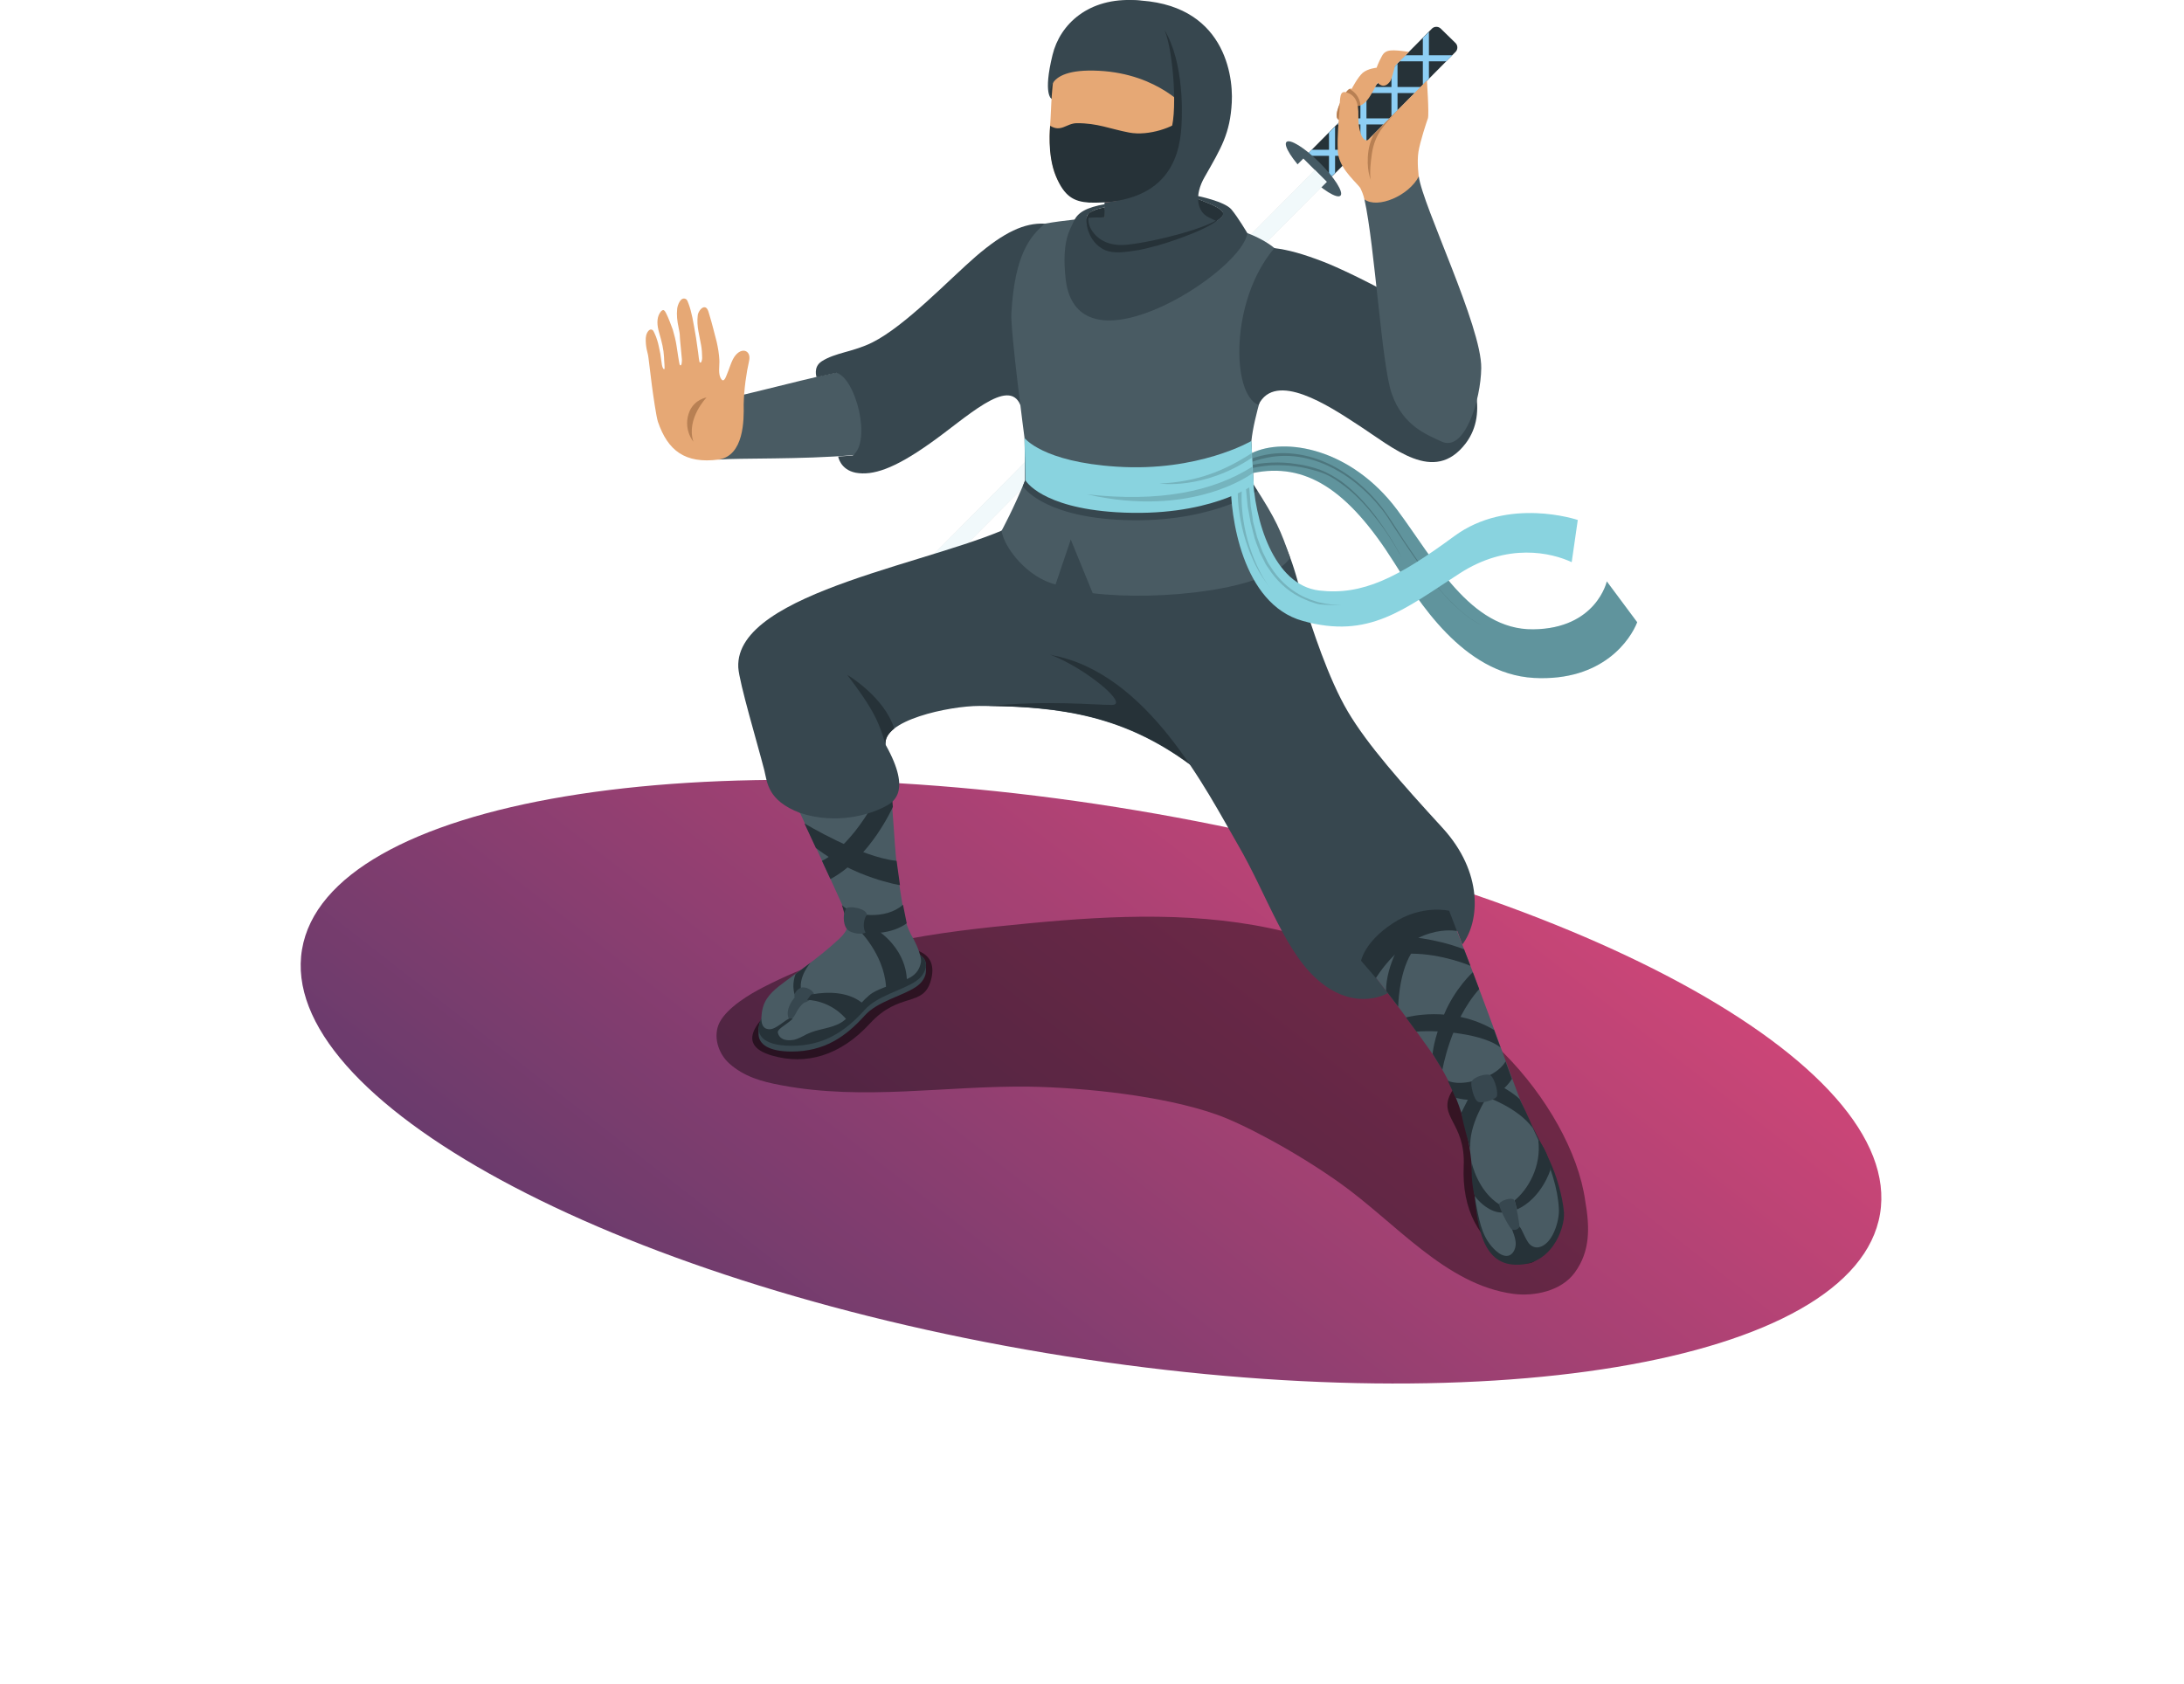 <svg width="647" height="499" viewBox="0 0 647 499" fill="none" xmlns="http://www.w3.org/2000/svg">
<g opacity="0.8" filter="url(#filter0_f_0_6)">
<path d="M309.741 400.879C180.649 379.247 82.031 325.723 89.469 281.331C96.909 236.939 207.588 218.488 336.68 240.121C465.771 261.753 564.39 315.277 556.951 359.669C549.512 404.061 438.832 422.512 309.741 400.879Z" fill="url(#paint0_linear_0_6)"/>
</g>
<g opacity="0.4" filter="url(#filter1_f_0_6)">
<path d="M466.51 377.069C462.51 382.569 454.51 384.169 448.31 383.369C428.21 380.669 413.51 362.269 396.71 350.369C383.61 341.069 367.81 332.769 360.21 330.169C344.51 324.669 321.51 322.269 304.91 321.969C280.01 321.669 256.01 326.169 231.51 321.569C225.51 320.469 220.41 318.969 216.11 315.169C212.71 312.169 211.11 306.869 213.21 302.869C215.61 298.369 222.31 294.469 226.01 292.569C251.61 279.369 276.51 276.269 304.91 273.569C330.11 271.169 356.01 269.969 380.81 276.069C405.11 282.069 428.01 294.469 445.71 312.269C458.01 324.669 467.61 341.369 469.61 355.769C471.01 363.769 471.11 370.769 466.51 377.069Z" fill="black"/>
</g>
<g opacity="0.5" filter="url(#filter2_f_0_6)">
<path d="M433.617 345.46C433.034 358.428 438.119 367.673 447.426 372.793C467.219 383.68 451.439 334.34 447.837 329.06C441.041 319.098 434.194 316.229 429.972 323.606C425.75 330.984 434.201 332.492 433.617 345.46Z" fill="black"/>
</g>
<g opacity="0.5" filter="url(#filter3_f_0_6)">
<path d="M257.721 303.251C248.938 312.808 238.797 315.722 228.604 312.732C206.926 306.375 253.041 282.773 259.324 281.604C271.18 279.398 278.042 282.23 275.788 290.425C273.534 298.621 266.505 293.693 257.721 303.251Z" fill="black"/>
</g>
<path d="M387.91 47.669L392.31 51.969C392.71 52.369 393.21 52.469 393.81 52.469C394.21 52.469 394.61 52.269 394.91 51.969L431.21 15.369C431.91 14.669 431.91 13.469 431.21 12.769L426.81 8.469C426.11 7.769 424.91 7.769 424.21 8.469L387.81 45.169C387.51 45.469 387.31 45.869 387.31 46.269C387.31 46.769 387.51 47.269 387.91 47.669Z" fill="#263238"/>
<path d="M396.11 36.869L397.91 35.069H403.01V29.969L404.81 28.169V35.069H411.71L409.91 36.869H404.81V41.969L403.01 43.769V36.869H396.11ZM414.61 18.169L416.41 16.369H421.51V11.269L423.31 9.469V16.369H430.21L428.41 18.169H423.31V23.269L421.51 25.069V18.169H414.61ZM405.31 27.569L407.11 25.769H412.21V20.669L414.01 18.869V25.769H420.91L419.11 27.569H414.01V32.669L412.21 34.469V27.569H405.31ZM387.41 46.169C387.41 45.769 387.61 45.369 387.91 45.069L388.61 44.369H393.71V39.269L395.51 37.469V44.369H402.41L400.61 46.169H395.51V51.269L394.81 51.969C394.51 52.269 394.11 52.469 393.71 52.469V46.169H387.41Z" fill="#8ECFF5"/>
<path d="M387.31 51.869C391.71 56.269 396.11 58.969 397.11 57.969C398.11 56.969 395.31 52.569 390.91 48.169C386.51 43.769 382.11 41.069 381.11 42.069C380.11 43.069 382.91 47.469 387.31 51.869Z" fill="#455A64"/>
<path d="M249.91 198.169L393.01 53.869L386.11 46.969L260.51 173.669C254.01 180.169 250.21 188.969 249.91 198.169Z" fill="white"/>
<path d="M389.51 50.369L256.91 184.069C253.11 187.869 250.71 192.769 249.91 198.069L393.01 53.869L389.51 50.369Z" fill="#E0E0E0"/>
<path d="M389.51 50.369L256.91 184.069C253.11 187.869 250.71 192.769 249.91 198.069L393.01 53.869L389.51 50.369Z" fill="#F1F9FB"/>
<path d="M404.21 59.169C403.11 53.469 397.61 50.269 401.81 44.969L422.71 23.869C422.71 23.869 423.41 33.769 423.01 35.069C422.61 36.169 420.71 41.869 420.21 44.969C419.71 48.069 420.31 52.369 420.31 52.369C419.71 57.369 412.11 65.369 404.21 59.169Z" fill="#E6A875"/>
<path d="M417.411 15.369C412.311 14.669 410.511 14.569 409.411 16.569C408.311 18.569 407.811 20.069 407.811 20.069C407.811 20.069 405.311 20.269 403.711 21.569C402.211 22.869 400.411 26.369 400.411 26.369C400.411 26.369 399.911 25.569 398.311 27.969C396.811 30.369 394.411 35.969 397.411 35.569C400.111 35.169 401.611 31.269 401.611 31.269C401.611 31.269 403.611 32.269 406.011 28.269C406.811 26.969 408.111 24.469 408.111 24.469C408.111 24.469 409.911 26.869 411.911 23.969C412.311 23.369 413.311 19.369 413.311 19.369L417.411 15.369Z" fill="#E6A875"/>
<path d="M399.763 26.357C399.436 26.541 398.965 26.988 398.311 27.969C396.811 30.369 394.411 35.969 397.411 35.569C400.111 35.169 401.611 31.269 401.611 31.269C401.611 31.269 402.172 31.55 403.056 31.219C402.769 28.616 401.223 27.122 399.763 26.357Z" fill="#B88053"/>
<path d="M402.91 55.569C400.61 52.869 396.511 49.369 396.311 44.669C396.111 39.869 396.611 36.069 396.811 32.569C397.011 29.069 396.811 26.769 398.811 27.369C401.611 28.169 402.51 30.469 402.41 34.369C402.31 37.169 403.11 42.469 405.51 41.469L402.91 55.569Z" fill="#E6A875"/>
<path d="M413.61 33.169C410.31 36.869 407.31 39.469 406.41 45.569C405.51 51.669 406.11 53.369 406.11 53.369C406.11 53.369 404.61 50.069 405.41 44.569C405.81 41.869 407.01 39.769 407.01 39.769L413.61 33.169Z" fill="#B88053"/>
<path d="M225.611 301.669C228.011 297.069 231.311 293.569 243.411 289.769C255.511 285.869 259.511 281.469 267.511 281.669C272.311 281.769 274.311 283.769 274.311 285.969C274.311 286.269 274.311 287.369 274.311 287.669C274.311 289.369 273.211 291.169 271.411 292.369C267.311 295.169 259.911 296.669 256.111 300.969C250.511 307.169 244.211 311.569 234.511 311.569C227.811 311.569 224.811 309.469 224.711 306.469C224.711 306.169 224.711 305.069 224.711 304.769C224.811 303.769 225.111 302.769 225.611 301.669Z" fill="#37474F"/>
<path d="M267.511 281.669C276.111 281.869 275.511 287.869 271.411 290.669C267.311 293.469 259.911 294.969 256.111 299.269C250.511 305.469 244.211 309.869 234.511 309.869C225.811 309.869 223.211 306.369 225.611 301.769C228.011 297.169 231.311 293.669 243.411 289.869C255.511 285.969 259.511 281.469 267.511 281.669Z" fill="#263238"/>
<path d="M222.211 208.969C222.211 208.969 248.511 265.469 250.611 270.669C251.611 273.169 251.711 275.269 248.611 278.169C242.411 283.969 235.711 288.369 230.811 292.169C227.811 294.569 225.911 296.769 225.611 300.869C225.411 302.869 225.711 304.969 228.011 304.969C230.411 304.969 234.011 300.569 234.811 301.869C232.811 303.769 230.611 304.669 230.411 305.769C230.511 306.869 231.511 308.769 235.311 308.069C236.311 307.869 238.011 306.969 238.911 306.469C242.311 304.769 246.011 304.869 249.211 302.969C252.011 301.269 255.711 295.869 258.511 294.169C260.811 292.769 265.411 291.369 268.011 290.369C271.311 289.169 272.411 287.269 272.811 285.169C273.111 283.669 271.711 280.269 270.811 278.569C269.311 275.969 268.811 274.769 268.211 272.569C267.711 270.669 267.011 265.869 266.611 263.369C263.611 244.869 265.911 232.169 259.211 216.969C253.611 203.669 222.211 208.969 222.211 208.969Z" fill="#495B63"/>
<path d="M264.511 239.069C264.511 239.069 257.911 254.069 246.011 260.469L243.511 255.069C248.711 252.569 258.011 243.069 263.511 227.469L264.511 239.069Z" fill="#263238"/>
<path d="M235.411 294.669C234.411 291.469 235.711 288.569 235.711 288.569L240.111 285.269C240.111 285.269 236.611 289.169 237.311 293.269L235.411 294.669Z" fill="#263238"/>
<path d="M235.411 295.569C235.011 294.569 236.011 293.169 237.311 292.669C238.611 292.169 240.911 293.469 241.111 294.469C241.411 295.469 239.011 297.069 238.211 297.069C236.111 298.769 235.711 300.869 234.811 301.669C234.211 301.969 233.611 301.669 233.611 301.669C232.711 299.269 234.411 296.769 235.411 295.569Z" fill="#37474F"/>
<path d="M239.111 296.269C239.111 296.269 246.411 296.169 251.411 302.869L256.311 298.069C256.311 298.069 252.111 292.469 240.311 294.669L239.111 296.269Z" fill="#263238"/>
<path d="M268.611 273.569C264.711 276.469 257.211 277.769 251.011 274.769C251.211 273.969 249.411 268.169 249.411 268.169C252.811 271.669 262.511 272.569 267.511 268.069L268.611 273.569Z" fill="#263238"/>
<path d="M254.911 276.069C254.911 276.069 262.811 283.969 262.511 294.169L268.611 291.369C268.611 291.369 269.711 282.369 259.611 275.369L254.911 276.069Z" fill="#263238"/>
<path d="M256.811 271.069C256.011 271.869 255.411 274.769 256.411 276.269C255.811 276.969 252.111 276.769 250.911 275.269C249.611 273.769 249.711 270.169 250.811 269.069C251.911 268.369 256.711 269.169 256.811 271.069Z" fill="#37474F"/>
<path d="M266.611 262.269C266.611 262.269 253.311 260.169 241.711 251.269L238.311 243.969C238.311 243.969 254.811 253.969 265.611 255.069L266.611 262.269Z" fill="#263238"/>
<path d="M352.811 226.769C333.511 212.469 315.011 209.169 290.111 209.169C281.211 209.169 261.011 213.469 262.411 220.769C270.311 234.869 264.411 237.869 262.011 239.069C257.411 241.469 247.611 244.369 237.011 240.869C227.311 237.169 227.311 231.769 226.411 228.169C224.411 220.369 219.011 202.369 218.711 197.769C217.611 175.069 279.311 166.569 301.411 155.069C301.411 155.169 345.011 180.269 352.811 226.769Z" fill="#37474F"/>
<path d="M329.411 208.869C334.711 208.869 321.611 197.969 311.111 193.969L342.311 198.569C347.111 206.469 350.911 215.869 352.811 226.669C334.311 212.869 316.411 209.369 292.911 209.169C310.711 207.469 324.011 208.869 329.411 208.869Z" fill="#263238"/>
<path d="M264.911 215.869C263.211 217.269 262.211 218.769 262.311 220.469C260.011 212.469 257.511 208.669 251.011 199.969C251.011 199.969 261.911 206.369 264.911 215.869Z" fill="#263238"/>
<path d="M305.711 144.269L368.511 142.369C382.211 159.469 383.111 168.369 385.911 177.269C388.711 186.169 393.511 201.069 399.311 210.869C405.111 220.669 415.211 232.069 427.311 245.269C439.411 258.469 438.411 272.969 433.211 279.869L431.711 275.869C431.711 275.869 426.611 273.169 417.111 279.569C407.711 285.969 407.711 289.769 407.711 289.769L411.111 294.269C411.111 294.269 402.311 299.669 391.611 291.369C380.911 283.069 375.611 265.569 366.711 250.269C357.411 234.269 340.011 199.169 311.311 194.069C311.311 194.069 317.811 193.269 297.711 163.969L305.711 144.269Z" fill="#37474F"/>
<path d="M451.111 327.969C453.111 332.269 456.911 339.269 459.011 343.769C461.111 348.269 462.911 354.469 463.311 359.169C463.711 363.869 459.511 375.769 448.011 374.669C438.411 373.769 437.411 361.169 436.611 351.469C435.711 341.069 435.611 331.769 435.611 331.769L451.111 327.969Z" fill="#263238"/>
<path d="M455.811 369.569C454.711 369.769 453.411 369.269 452.611 367.969C452.011 367.069 451.211 365.269 450.711 364.269C449.711 362.269 447.211 362.269 448.111 364.769C448.611 366.069 449.111 367.469 449.011 368.869C448.911 370.269 448.111 371.769 446.811 372.069C445.511 372.369 444.111 371.469 443.111 370.569C439.311 367.069 438.511 362.869 437.511 358.069C436.411 352.769 436.311 347.269 435.611 341.869C434.211 330.669 429.911 319.869 423.311 310.769C417.211 302.169 414.011 297.969 407.611 289.669C406.311 280.669 423.411 271.269 431.611 275.769C438.311 292.969 445.011 311.469 447.311 317.769C449.611 324.069 450.411 326.069 451.611 328.869C453.111 332.269 455.111 336.269 456.811 340.169C459.311 345.869 461.511 351.969 461.811 358.269C462.011 361.569 460.011 368.769 455.811 369.569Z" fill="#495B63"/>
<path d="M445.111 359.269C445.111 359.269 441.211 359.769 436.911 354.469C436.911 354.469 435.711 350.869 436.011 344.569C436.011 344.569 437.711 352.869 444.311 356.969L445.111 359.269Z" fill="#263238"/>
<path d="M448.711 355.669C452.611 352.469 456.711 345.669 455.711 337.769C455.711 337.769 458.911 341.269 459.311 346.569C459.311 346.569 456.811 354.969 449.411 358.369L448.711 355.669Z" fill="#263238"/>
<path d="M450.111 363.569C450.111 362.069 449.111 356.969 448.611 355.669C448.211 354.469 443.911 355.769 444.111 356.969C444.311 358.169 446.511 362.769 447.811 364.269C447.911 364.269 449.311 364.869 450.111 363.569Z" fill="#37474F"/>
<path d="M454.011 334.169C449.711 328.269 440.511 325.069 440.511 325.069C440.511 325.069 434.911 333.469 435.611 340.369C435.611 340.369 433.511 333.569 432.911 329.669L436.911 321.769L441.411 320.269C441.411 320.269 446.811 322.469 450.211 325.669C450.111 325.669 453.011 331.069 454.011 334.169Z" fill="#263238"/>
<path d="M438.711 319.669C444.611 317.669 446.011 314.469 446.011 314.469L447.911 319.669C444.211 325.469 437.911 326.969 431.211 325.269C431.211 325.269 428.811 320.069 428.911 320.169C429.111 320.369 432.211 321.869 438.711 319.669Z" fill="#263238"/>
<path d="M441.611 318.669C442.911 319.769 443.911 323.869 443.411 324.869C443.011 325.769 439.211 327.069 437.911 326.469C436.611 325.969 435.611 321.469 435.911 320.569C436.511 318.969 440.711 317.869 441.611 318.669Z" fill="#37474F"/>
<path d="M444.511 310.369C439.711 306.469 426.811 305.069 419.611 305.669L416.511 301.469C416.511 301.469 429.911 297.669 442.611 305.169L444.511 310.369Z" fill="#263238"/>
<path d="M427.311 316.969C427.311 316.969 429.711 302.569 438.211 293.069L436.311 288.069C436.311 288.069 431.011 292.869 427.811 300.569C424.611 308.069 424.411 312.269 424.411 312.269L427.311 316.969Z" fill="#263238"/>
<path d="M435.611 286.169C435.611 286.169 427.311 282.569 418.011 282.569C414.311 288.769 414.211 298.269 414.211 298.269L410.611 293.569C410.611 285.669 416.011 277.469 416.011 277.469C416.011 277.469 424.511 277.769 433.711 281.269L435.611 286.169Z" fill="#263238"/>
<path d="M431.611 275.869C431.611 275.869 418.511 272.969 407.611 289.769L403.211 284.669C403.211 284.669 404.211 279.069 412.611 273.569C421.211 267.869 429.311 269.869 429.311 269.869L431.611 275.869Z" fill="#263238"/>
<path d="M247.81 110.369C234.91 113.069 215.41 118.569 210.51 118.869C210.51 118.869 207.21 131.069 212.91 136.169C219.11 135.669 237.41 136.169 252.61 134.869C256.71 134.369 261.61 113.369 247.81 110.369Z" fill="#495B63"/>
<path d="M309.511 66.269C303.411 65.969 297.411 68.869 289.211 75.869C281.111 82.869 268.21 96.569 258.41 101.469C252.81 104.269 247.41 104.469 243.41 107.069C240.81 108.769 241.91 111.769 241.91 111.769L247.81 110.469C253.51 112.069 258.311 130.769 252.611 134.969L248.31 135.269C248.31 135.269 248.91 139.169 253.511 140.069C258.511 140.969 264.811 138.969 275.511 131.369C286.211 123.869 298.81 111.469 302.31 120.069C302.31 120.069 309.61 116.269 313.31 95.069C315.61 81.269 309.511 66.269 309.511 66.269Z" fill="#37474F"/>
<path d="M212.91 136.169C202.91 137.469 197.81 133.469 194.91 124.969C194.41 123.469 193.51 117.169 193.111 114.169C192.811 111.469 192.41 108.769 192.111 106.069C192.01 104.869 191.51 103.669 191.41 102.469C191.31 101.769 191.21 100.169 191.41 99.469C191.51 98.869 192.31 96.969 193.41 97.869C193.61 98.069 193.81 98.569 193.91 98.769C194.21 99.369 194.511 100.169 194.711 100.869C195.111 102.069 195.311 103.469 195.611 104.769C195.711 105.369 195.81 106.269 195.91 106.869C196.11 108.869 196.51 109.469 196.81 109.369C197.01 109.269 196.711 106.669 196.711 105.769C196.611 103.569 196.111 101.469 195.211 98.369C194.711 96.569 194.41 94.369 195.51 92.669C195.71 92.369 196.01 91.969 196.41 91.869C196.91 91.869 197.11 92.469 197.31 92.769C198.11 94.369 198.71 96.069 199.31 97.669C199.71 98.969 200.21 100.969 200.41 102.369C200.61 103.569 201.21 107.969 201.41 108.169C202.01 108.669 202.01 106.969 202.01 106.469C201.91 104.969 201.41 100.569 201.41 99.869C201.41 98.869 201.21 97.969 201.01 96.969C200.61 95.069 200.41 93.369 200.611 91.469C200.711 90.469 201.611 87.869 203.111 88.569C203.611 88.769 203.81 89.569 204.01 90.069C204.51 91.369 204.811 92.769 205.111 94.069C205.51 96.169 205.711 97.169 206.211 100.169C206.411 101.369 206.51 102.469 206.81 104.369C206.91 105.069 207.11 107.269 207.31 107.369C207.81 107.769 208.01 106.469 208.01 106.069C208.01 104.969 207.911 103.469 207.711 102.369C207.311 100.269 207.21 99.869 206.91 98.169C206.61 96.569 206.511 94.969 206.711 93.369C206.811 92.569 207.61 91.269 208.41 91.069C209.71 90.769 209.911 92.669 210.211 93.469C211.011 96.069 211.61 98.669 212.31 101.269C212.71 103.069 213.011 104.769 213.111 106.669C213.211 108.269 212.611 110.969 213.711 112.369C214.511 113.469 215.11 111.469 215.41 110.769C216.01 109.369 216.411 107.869 217.111 106.469C219.211 102.469 222.71 103.569 221.91 106.969C221.11 110.469 220.41 115.269 220.31 119.869C220.41 124.469 220.41 134.969 212.91 136.169Z" fill="#E6A875"/>
<path d="M209.31 117.769C209.31 117.769 203.21 124.069 205.41 130.869C205.41 130.869 202.11 126.969 204.31 121.769C205.91 118.269 209.31 117.769 209.31 117.769Z" fill="#B88053"/>
<path d="M354.91 58.969C364.51 62.569 363.81 63.669 358.91 66.369C354.01 69.169 335.711 75.169 329.311 74.169C322.911 73.269 320.811 65.069 322.511 63.369C324.211 61.669 327.41 61.469 327.41 61.469L354.91 58.969Z" fill="#263238"/>
<path d="M370.811 134.269C380.611 129.469 400.21 132.769 413.91 151.069C424.81 165.669 435.51 186.669 454.21 186.469C472.91 186.269 476.01 172.269 476.01 172.269L485.01 184.369C483.11 189.269 475.01 201.969 454.41 200.869C433.31 199.669 420.01 177.769 413.01 166.669C399.21 144.769 386.611 136.969 371.111 140.169L370.811 134.269Z" fill="#89D3DF"/>
<path d="M370.811 134.269C380.611 129.469 400.21 132.769 413.91 151.069C424.81 165.669 435.51 186.669 454.21 186.469C472.91 186.269 476.01 172.269 476.01 172.269L485.01 184.369C483.11 189.269 475.01 201.969 454.41 200.869C433.31 199.669 420.01 177.769 413.01 166.669C399.21 144.769 386.611 136.969 371.111 140.169L370.811 134.269Z" fill="black" fill-opacity="0.3"/>
<g opacity="0.2">
<path d="M438.811 185.169C435.411 183.469 432.511 180.969 429.811 178.269C427.111 175.569 424.71 172.569 422.51 169.569C420.21 166.569 418.11 163.369 416.01 160.269L412.91 155.469C411.91 153.869 410.81 152.269 409.71 150.769C405.11 144.769 399.01 139.569 391.91 136.669C388.31 135.169 384.51 134.369 380.71 134.269C376.81 134.169 373.01 134.969 369.41 136.369L369.811 137.269C373.311 135.869 377.01 135.069 380.71 135.069C384.41 135.069 388.21 135.869 391.71 137.269C398.71 140.069 404.71 145.069 409.41 150.969C410.61 152.469 411.611 154.069 412.611 155.669L415.811 160.469C417.911 163.669 420.11 166.769 422.41 169.769C424.71 172.769 427.211 175.669 429.811 178.369C432.511 180.969 435.411 183.569 438.811 185.169Z" fill="black"/>
<path d="M415.21 165.169C413.01 160.869 410.41 156.869 407.51 152.969C404.61 149.169 401.31 145.569 397.41 142.669C395.41 141.269 393.31 140.069 391.01 139.169C388.71 138.369 386.31 137.769 383.91 137.469C381.51 137.069 379.111 136.969 376.611 137.069C374.211 137.169 371.811 137.469 369.311 138.169L369.611 139.069C371.811 138.369 374.211 138.069 376.611 137.869C379.011 137.769 381.41 137.869 383.71 138.169C386.11 138.469 388.41 139.069 390.71 139.769C393.01 140.469 395.11 141.669 397.01 143.069C400.91 145.769 404.31 149.369 407.21 153.069C410.31 156.869 412.91 160.969 415.21 165.169Z" fill="black"/>
</g>
<path d="M369.51 69.069C369.51 69.069 379.442 72.565 380.942 78.165C381.642 80.865 381.51 87.569 377.41 103.869C375.21 112.769 371.51 122.969 370.71 130.769L371.41 143.669C378.21 154.169 379.41 157.269 382.21 165.269C375.91 174.769 343.511 178.169 323.711 175.769L317.211 159.869L312.711 173.169C304.511 171.169 297.511 162.469 296.711 157.269C296.711 157.269 300.411 150.469 303.711 142.269L303.51 129.769C303.51 129.769 299.311 98.069 299.611 92.869C300.611 74.969 305.41 69.869 309.51 66.269C315.01 65.269 322.31 64.669 322.31 64.669L342.611 63.469L369.51 69.069Z" fill="#495B63"/>
<path d="M303.01 144.069C303.21 143.469 303.511 142.869 303.711 142.269V135.369C304.311 136.069 309.91 142.369 330.71 143.769C354.91 145.369 370.61 136.169 370.61 136.169L371.31 143.569C371.71 144.269 372.11 144.869 372.51 145.469C372.51 145.469 357.91 155.669 330.51 153.969C308.31 152.569 303.01 144.069 303.01 144.069Z" fill="#37474F"/>
<path d="M364.61 142.469C364.41 152.669 367.91 178.969 385.91 183.969C405.51 189.469 415.91 180.569 432.31 169.969C446.61 160.669 459.61 163.769 465.61 166.569L467.41 154.069C467.41 154.069 446.81 147.069 430.81 158.869C414.11 171.169 403.61 176.469 390.81 174.969C377.31 173.369 371.51 154.069 371.11 140.069L364.61 142.469Z" fill="#89D3DF"/>
<g opacity="0.15">
<path d="M397.51 179.169C395.41 179.269 393.31 179.069 391.21 178.569C390.71 178.469 390.21 178.369 389.71 178.169C389.21 177.969 388.71 177.869 388.21 177.669C387.21 177.269 386.21 176.869 385.31 176.369C381.61 174.369 378.51 171.369 376.31 167.769C376.01 167.369 375.71 166.869 375.51 166.469L374.81 165.069L374.11 163.669C373.91 163.169 373.71 162.669 373.51 162.169C373.11 161.169 372.81 160.169 372.41 159.169L371.61 156.069C371.51 155.569 371.31 155.069 371.21 154.569L371.01 152.969L370.51 149.869C370.31 147.769 370.21 145.669 370.01 143.569L369.01 143.669C369.21 145.769 369.41 147.969 369.61 150.069L370.21 153.269L370.51 154.869C370.61 155.369 370.81 155.869 370.91 156.469L371.71 159.569C372.01 160.569 372.41 161.569 372.81 162.569C373.01 163.069 373.11 163.569 373.41 164.069L374.11 165.469L374.81 166.869C375.01 167.369 375.41 167.769 375.71 168.269C378.01 171.869 381.21 174.969 385.01 176.869C385.91 177.369 387.01 177.769 387.91 178.169C388.41 178.369 388.91 178.469 389.41 178.669C389.91 178.869 390.41 178.969 391.01 179.069C393.21 179.269 395.41 179.369 397.51 179.169Z" fill="black"/>
</g>
<g opacity="0.15">
<path d="M366.71 144.369C366.61 147.069 366.81 149.769 367.21 152.369C367.61 154.969 368.21 157.569 369.01 160.169C369.81 162.669 370.81 165.169 372.01 167.569C373.21 169.969 374.71 172.169 376.31 174.269C374.71 172.169 373.41 169.869 372.31 167.469C371.21 165.069 370.31 162.569 369.61 160.069C368.91 157.569 368.41 154.969 368.11 152.369C367.81 149.769 367.71 147.169 367.91 144.569L366.71 144.369Z" fill="black"/>
</g>
<path d="M303.51 129.769C303.51 129.769 308.81 136.869 330.81 138.269C355.01 139.869 370.71 130.669 370.71 130.669L371.41 143.569C371.41 143.569 358.11 153.469 330.61 151.769C308.41 150.369 303.81 142.369 303.81 142.369L303.51 129.769Z" fill="#89D3DF"/>
<path opacity="0.15" d="M370.81 134.269C362.61 139.569 354.61 142.769 343.51 143.269C343.51 143.269 356.41 145.269 370.81 135.669V134.269Z" fill="black"/>
<path opacity="0.15" d="M371.11 140.169C371.11 140.169 353.51 153.669 322.01 146.469C343.51 148.869 359.31 145.669 371.01 138.269L371.11 140.169Z" fill="black"/>
<path d="M311.51 29.269C309.51 26.569 312.511 13.069 315.711 9.169C320.411 3.569 327.21 0.569 338.11 1.269C346.41 1.769 354.61 5.269 356.21 13.769C362.91 15.769 362.11 26.769 360.51 31.569C357.11 41.369 350.51 49.969 350.41 54.969L311.51 29.269Z" fill="#263238"/>
<path d="M312.111 50.069C313.411 54.869 316.211 58.269 320.611 58.969C323.211 59.369 327.511 58.969 327.511 58.969L327.31 65.069C326.11 71.169 326.411 77.069 327.511 82.769C336.511 78.769 344.011 73.269 350.111 66.269L350.711 45.869C350.711 45.869 353.411 48.969 357.811 46.069C360.811 44.069 363.011 38.969 360.811 34.269C358.611 29.669 353.21 31.169 351.91 32.569C350.61 33.969 354.2 25.5 353 25.5C351.2 25.5 348.4 25.969 348 24.769C347.2 22.769 344.711 29.169 344.711 24.769C343.51 24.169 342.311 23.269 341.311 22.069C339.411 19.969 338.411 17.469 338.311 15.169C328.811 12.169 317.91 13.569 313.91 16.669C311.611 20.669 311.511 29.969 311.211 35.369C310.711 41.269 311.011 46.069 312.111 50.069Z" fill="#E6A875"/>
<path d="M327.51 59.069C332.41 58.769 342.11 56.569 344.71 53.769C347.31 51.069 348.41 45.469 348.41 45.469C348.41 45.469 348.01 52.469 346.01 55.569C344.01 58.669 338.911 59.969 335.811 60.769C332.711 61.569 327.31 62.069 327.31 62.069L327.51 59.069Z" fill="#F28F8F"/>
<path d="M330.61 45.469L322.51 47.269C322.91 49.569 325.11 51.069 327.41 50.569C329.61 50.069 331.01 47.869 330.61 45.469Z" fill="#B16668"/>
<path d="M327.31 50.569C327.11 50.569 327.01 50.569 326.81 50.669C326.91 48.569 328.511 46.969 330.611 46.969C330.411 48.769 329.11 50.269 327.31 50.569Z" fill="#F28F8F"/>
<path d="M351.91 32.569C351.91 32.569 343.41 21.869 325.51 20.969C307.61 20.069 311.51 29.269 311.51 29.269C311.51 29.269 308.91 28.069 311.81 16.269C314.01 7.169 322.51 -0.831 336.41 0.069C350.21 1.069 361.51 15.369 351.91 32.569Z" fill="#37474F"/>
<path d="M345.01 8.969C347.71 15.269 349 35.069 346.5 39.5L351.91 35.069C352.01 35.069 355.21 18.969 345.01 8.969Z" fill="#263238"/>
<path d="M350.31 35.169C347.91 37.674 340.31 40.38 334.51 39.278C328.71 38.175 325.153 36.467 319 36.503C315.904 36.521 314.39 39.296 311.11 37.274C311.11 37.274 310.11 45.791 312.81 52.204C315.31 58.216 318.11 59.719 322.61 60.02C327.11 60.22 339.51 59.619 345.91 54.509C352.11 49.498 350.31 35.169 350.31 35.169Z" fill="#263238"/>
<path d="M340.811 4.069C349.511 10.769 350.311 27.569 350.111 34.669C349.911 41.869 349.311 58.269 327.211 59.969V64.369L321.711 64.669C321.711 64.669 319.51 82.369 335.91 79.569C346.91 77.669 358.91 66.869 363.01 67.769L368.21 68.869C368.21 68.869 361.11 65.969 358.01 64.369C354.61 62.669 353.71 57.869 356.91 52.369C361.81 43.769 364.41 39.569 364.91 30.369C365.41 21.169 361.91 -0.731 333.01 0.069C332.91 -0.031 336.811 1.069 340.811 4.069Z" fill="#37474F"/>
<path d="M318.01 65.769C319.21 62.869 321.91 61.469 327.41 60.469L327.31 61.469C327.31 61.469 324.11 61.769 322.41 63.369C320.71 65.069 322.91 73.269 329.21 74.169C335.61 75.069 353.911 69.169 358.811 66.369C363.711 63.569 364.411 62.569 354.811 58.969V58.069C354.811 58.069 362.811 59.669 364.811 62.069C366.811 64.469 369.51 69.069 369.51 69.069C368.71 75.469 353.31 87.869 339.41 92.769C325.41 97.769 317.011 94.069 315.711 82.769C314.411 71.469 317.01 68.069 318.01 65.769Z" fill="#37474F"/>
<path d="M358.911 66.469C360.039 65.852 361.107 64.899 361.5 64.5C358 67.5 342.588 71.57 334 72.5C326.96 73.262 324 69.5 323.011 67.5C322.392 66.25 322.214 64.675 322.755 63.515C322.906 63.19 323.13 62.883 324.002 62.346C323.156 62.61 322.617 63.082 322.388 63.379C321.713 64.253 321.836 65.497 321.911 66.169C322.011 67.169 322.211 68.069 322.611 68.969C323.311 70.769 324.511 72.369 326.211 73.469C326.611 73.769 327.011 73.969 327.511 74.169C328.011 74.369 328.411 74.469 328.911 74.569C329.91 74.769 330.91 74.769 331.81 74.769C333.71 74.669 335.611 74.369 337.511 74.069C341.211 73.269 344.911 72.269 348.511 70.969C352.111 69.669 355.611 68.369 358.911 66.469Z" fill="#263238"/>
<path d="M377.531 73.518C381.631 74.018 385.949 75.199 392.179 77.609C399.937 80.609 426.811 93.769 431.311 101.569C435.811 109.369 441.31 121.969 434.21 131.369C424.81 143.669 412.811 132.669 402.111 125.769C393.711 120.269 377.811 109.769 372.811 119.969C364.811 116.869 364.331 89.018 377.531 73.518Z" fill="#37474F"/>
<path d="M426.91 130.769C423.21 128.969 415.711 126.469 412.311 116.669C409.311 108.369 407.31 72.969 404.21 59.069C408.11 61.969 417.411 57.969 420.311 52.269C421.411 60.869 439.011 96.869 438.811 109.069C438.711 118.369 433.91 134.269 426.91 130.769Z" fill="#495B63"/>
<defs>
<filter id="filter0_f_0_6" x="0.075" y="142.065" width="646.271" height="356.87" filterUnits="userSpaceOnUse" color-interpolation-filters="sRGB">
<feFlood flood-opacity="0" result="BackgroundImageFix"/>
<feBlend mode="normal" in="SourceGraphic" in2="BackgroundImageFix" result="shape"/>
<feGaussianBlur stdDeviation="44.5" result="effect1_foregroundBlur_0_6"/>
</filter>
<filter id="filter1_f_0_6" x="171.267" y="230.613" width="340.191" height="193.95" filterUnits="userSpaceOnUse" color-interpolation-filters="sRGB">
<feFlood flood-opacity="0" result="BackgroundImageFix"/>
<feBlend mode="normal" in="SourceGraphic" in2="BackgroundImageFix" result="shape"/>
<feGaussianBlur stdDeviation="20.5" result="effect1_foregroundBlur_0_6"/>
</filter>
<filter id="filter2_f_0_6" x="420.786" y="311.461" width="44.419" height="70.895" filterUnits="userSpaceOnUse" color-interpolation-filters="sRGB">
<feFlood flood-opacity="0" result="BackgroundImageFix"/>
<feBlend mode="normal" in="SourceGraphic" in2="BackgroundImageFix" result="shape"/>
<feGaussianBlur stdDeviation="4" result="effect1_foregroundBlur_0_6"/>
</filter>
<filter id="filter3_f_0_6" x="214.851" y="272.883" width="69.363" height="48.973" filterUnits="userSpaceOnUse" color-interpolation-filters="sRGB">
<feFlood flood-opacity="0" result="BackgroundImageFix"/>
<feBlend mode="normal" in="SourceGraphic" in2="BackgroundImageFix" result="shape"/>
<feGaussianBlur stdDeviation="4" result="effect1_foregroundBlur_0_6"/>
</filter>
<linearGradient id="paint0_linear_0_6" x1="640.115" y1="304.212" x2="431.919" y2="571.604" gradientUnits="userSpaceOnUse">
<stop stop-color="#E01A59"/>
<stop offset="1" stop-color="#460A48"/>
</linearGradient>
</defs>
</svg>
